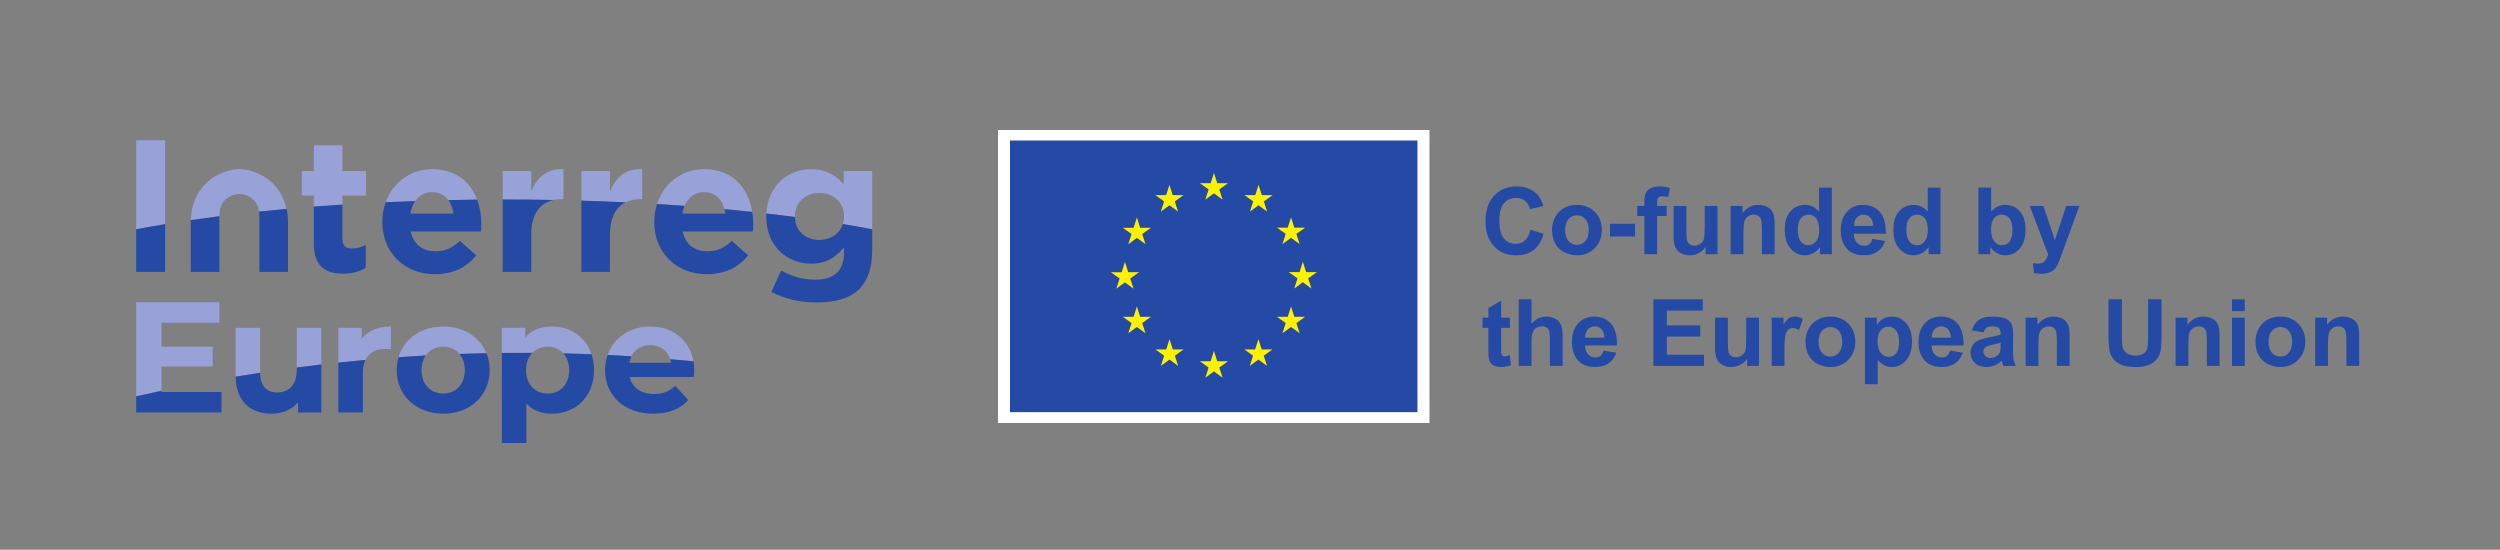 <?xml version="1.0" encoding="UTF-8" standalone="no"?>
<!-- Created with Inkscape (http://www.inkscape.org/) -->

<svg
   version="1.1"
   id="svg1"
   width="465.489"
   height="102.355"
   viewBox="0 0 465.489 102.355"
   sodipodi:docname="logo-interreg.svg"
   inkscape:version="1.3.2 (1:1.3.2+202311252150+091e20ef0f)"
   xmlns:inkscape="http://www.inkscape.org/namespaces/inkscape"
   xmlns:sodipodi="http://sodipodi.sourceforge.net/DTD/sodipodi-0.dtd"
   xmlns="http://www.w3.org/2000/svg"
   xmlns:svg="http://www.w3.org/2000/svg">
  <rect x="0" y="0" width="465.489" height="102.355" fill="#808080" stroke="none"/>
  <defs
     id="defs1">
    <clipPath
       clipPathUnits="userSpaceOnUse"
       id="clipPath2">
      <path
         d="M 0,76.766 H 349.117 V 0 H 0 Z"
         transform="translate(-98.33,-49.935)"
         id="path2" />
    </clipPath>
    <clipPath
       clipPathUnits="userSpaceOnUse"
       id="clipPath4">
      <path
         d="M 0,76.766 H 349.117 V 0 H 0 Z"
         transform="translate(-23.065,-57.192)"
         id="path4" />
    </clipPath>
    <clipPath
       clipPathUnits="userSpaceOnUse"
       id="clipPath6">
      <path
         d="M 0,76.766 H 349.117 V 0 H 0 Z"
         transform="translate(-47.817,-49.462)"
         id="path6" />
    </clipPath>
    <clipPath
       clipPathUnits="userSpaceOnUse"
       id="clipPath8">
      <path
         d="M 0,76.766 H 349.117 V 0 H 0 Z"
         transform="translate(-60.359,-49.935)"
         id="path8" />
    </clipPath>
    <clipPath
       clipPathUnits="userSpaceOnUse"
       id="clipPath10">
      <path
         d="M 0,76.766 H 349.117 V 0 H 0 Z"
         transform="translate(-77.322,-48.842)"
         id="path10" />
    </clipPath>
    <clipPath
       clipPathUnits="userSpaceOnUse"
       id="clipPath12">
      <path
         d="M 0,76.766 H 349.117 V 0 H 0 Z"
         transform="translate(-89.468,-48.963)"
         id="path12" />
    </clipPath>
    <clipPath
       clipPathUnits="userSpaceOnUse"
       id="clipPath14">
      <path
         d="M 0,76.766 H 349.117 V 0 H 0 Z"
         transform="translate(-111.005,-46.517)"
         id="path14" />
    </clipPath>
    <clipPath
       clipPathUnits="userSpaceOnUse"
       id="clipPath16">
      <path
         d="M 0,76.766 H 349.117 V 0 H 0 Z"
         transform="translate(-32.29,-49.434)"
         id="path16" />
    </clipPath>
    <clipPath
       clipPathUnits="userSpaceOnUse"
       id="clipPath18">
      <path
         d="M 0,76.766 H 349.117 V 0 H 0 Z"
         transform="translate(-91.362,-45.755)"
         id="path18" />
    </clipPath>
    <clipPath
       clipPathUnits="userSpaceOnUse"
       id="clipPath20">
      <path
         d="M 0,76.766 H 349.117 V 0 H 0 Z"
         transform="translate(-23.065,-38.787)"
         id="path20" />
    </clipPath>
    <clipPath
       clipPathUnits="userSpaceOnUse"
       id="clipPath22">
      <path
         d="M 0,76.766 H 349.117 V 0 H 0 Z"
         transform="translate(-47.922,-38.551)"
         id="path22" />
    </clipPath>
    <clipPath
       clipPathUnits="userSpaceOnUse"
       id="clipPath24">
      <path
         d="M 0,76.766 H 349.117 V 0 H 0 Z"
         transform="translate(-53.392,-45.755)"
         id="path24" />
    </clipPath>
    <clipPath
       clipPathUnits="userSpaceOnUse"
       id="clipPath26">
      <path
         d="M 0,76.766 H 349.117 V 0 H 0 Z"
         transform="translate(-74.191,-38.787)"
         id="path26" />
    </clipPath>
    <clipPath
       clipPathUnits="userSpaceOnUse"
       id="clipPath28">
      <path
         d="M 0,76.766 H 349.117 V 0 H 0 Z"
         transform="translate(-85.182,-38.787)"
         id="path28" />
    </clipPath>
    <clipPath
       clipPathUnits="userSpaceOnUse"
       id="clipPath30">
      <path
         d="M 0,76.766 H 349.117 V 0 H 0 Z"
         transform="translate(-107.008,-46.517)"
         id="path30" />
    </clipPath>
    <clipPath
       clipPathUnits="userSpaceOnUse"
       id="clipPath32">
      <path
         d="M 0,76.766 H 349.117 V 0 H 0 Z"
         transform="translate(-36.22,-46.54)"
         id="path32" />
    </clipPath>
    <clipPath
       clipPathUnits="userSpaceOnUse"
       id="clipPath34">
      <path
         d="M 0,76.766 H 349.117 V 0 H 0 Z"
         transform="translate(-26.638,-45.76)"
         id="path34" />
    </clipPath>
    <clipPath
       clipPathUnits="userSpaceOnUse"
       id="clipPath36">
      <path
         d="M 0,76.766 H 349.117 V 0 H 0 Z"
         transform="translate(-213.729,-44.687)"
         id="path36" />
    </clipPath>
    <clipPath
       clipPathUnits="userSpaceOnUse"
       id="clipPath38">
      <path
         d="M 0,76.766 H 349.117 V 0 H 0 Z"
         transform="translate(-218.565,-44.637)"
         id="path38" />
    </clipPath>
    <clipPath
       clipPathUnits="userSpaceOnUse"
       id="clipPath40">
      <path
         d="M 0,76.766 H 349.117 V 0 H 0 Z"
         id="path40" />
    </clipPath>
    <clipPath
       clipPathUnits="userSpaceOnUse"
       id="clipPath42">
      <path
         d="M 0,76.766 H 349.117 V 0 H 0 Z"
         transform="translate(-228.639,-48.007)"
         id="path42" />
    </clipPath>
    <clipPath
       clipPathUnits="userSpaceOnUse"
       id="clipPath44">
      <path
         d="M 0,76.766 H 349.117 V 0 H 0 Z"
         transform="translate(-238.186,-41.266)"
         id="path44" />
    </clipPath>
    <clipPath
       clipPathUnits="userSpaceOnUse"
       id="clipPath46">
      <path
         d="M 0,76.766 H 349.117 V 0 H 0 Z"
         transform="translate(-247.822,-41.266)"
         id="path46" />
    </clipPath>
    <clipPath
       clipPathUnits="userSpaceOnUse"
       id="clipPath48">
      <path
         d="M 0,76.766 H 349.117 V 0 H 0 Z"
         transform="translate(-251.053,-44.782)"
         id="path48" />
    </clipPath>
    <clipPath
       clipPathUnits="userSpaceOnUse"
       id="clipPath50">
      <path
         d="M 0,76.766 H 349.117 V 0 H 0 Z"
         transform="translate(-261.577,-45.214)"
         id="path50" />
    </clipPath>
    <clipPath
       clipPathUnits="userSpaceOnUse"
       id="clipPath52">
      <path
         d="M 0,76.766 H 349.117 V 0 H 0 Z"
         transform="translate(-266.224,-44.782)"
         id="path52" />
    </clipPath>
    <clipPath
       clipPathUnits="userSpaceOnUse"
       id="clipPath54">
      <path
         d="M 0,76.766 H 349.117 V 0 H 0 Z"
         transform="translate(-278.049,-44.782)"
         id="path54" />
    </clipPath>
    <clipPath
       clipPathUnits="userSpaceOnUse"
       id="clipPath56">
      <path
         d="M 0,76.766 H 349.117 V 0 H 0 Z"
         transform="translate(-283.452,-48.007)"
         id="path56" />
    </clipPath>
    <clipPath
       clipPathUnits="userSpaceOnUse"
       id="clipPath58">
      <path
         d="M 0,76.766 H 349.117 V 0 H 0 Z"
         transform="translate(-210.853,-32.406)"
         id="path58" />
    </clipPath>
    <clipPath
       clipPathUnits="userSpaceOnUse"
       id="clipPath60">
      <path
         d="M 0,76.766 H 349.117 V 0 H 0 Z"
         transform="translate(-213.869,-34.971)"
         id="path60" />
    </clipPath>
    <clipPath
       clipPathUnits="userSpaceOnUse"
       id="clipPath62">
      <path
         d="M 0,76.766 H 349.117 V 0 H 0 Z"
         transform="translate(-224.037,-29.613)"
         id="path62" />
    </clipPath>
    <clipPath
       clipPathUnits="userSpaceOnUse"
       id="clipPath64">
      <path
         d="M 0,76.766 H 349.117 V 0 H 0 Z"
         transform="translate(-230.886,-25.665)"
         id="path64" />
    </clipPath>
    <clipPath
       clipPathUnits="userSpaceOnUse"
       id="clipPath66">
      <path
         d="M 0,76.766 H 349.117 V 0 H 0 Z"
         transform="translate(-243.981,-25.665)"
         id="path66" />
    </clipPath>
    <clipPath
       clipPathUnits="userSpaceOnUse"
       id="clipPath68">
      <path
         d="M 0,76.766 H 349.117 V 0 H 0 Z"
         transform="translate(-249.193,-25.665)"
         id="path68" />
    </clipPath>
    <clipPath
       clipPathUnits="userSpaceOnUse"
       id="clipPath70">
      <path
         d="M 0,76.766 H 349.117 V 0 H 0 Z"
         transform="translate(-253.959,-29.036)"
         id="path70" />
    </clipPath>
    <clipPath
       clipPathUnits="userSpaceOnUse"
       id="clipPath72">
      <path
         d="M 0,76.766 H 349.117 V 0 H 0 Z"
         transform="translate(-262.199,-29.149)"
         id="path72" />
    </clipPath>
    <clipPath
       clipPathUnits="userSpaceOnUse"
       id="clipPath74">
      <path
         d="M 0,76.766 H 349.117 V 0 H 0 Z"
         transform="translate(-272.432,-29.613)"
         id="path74" />
    </clipPath>
    <clipPath
       clipPathUnits="userSpaceOnUse"
       id="clipPath76">
      <path
         d="M 0,76.766 H 349.117 V 0 H 0 Z"
         transform="translate(-279.375,-28.902)"
         id="path76" />
    </clipPath>
    <clipPath
       clipPathUnits="userSpaceOnUse"
       id="clipPath78">
      <path
         d="M 0,76.766 H 349.117 V 0 H 0 Z"
         transform="translate(-289.017,-25.665)"
         id="path78" />
    </clipPath>
    <clipPath
       clipPathUnits="userSpaceOnUse"
       id="clipPath80">
      <path
         d="M 0,76.766 H 349.117 V 0 H 0 Z"
         transform="translate(-294.439,-34.971)"
         id="path80" />
    </clipPath>
    <clipPath
       clipPathUnits="userSpaceOnUse"
       id="clipPath82">
      <path
         d="M 0,76.766 H 349.117 V 0 H 0 Z"
         transform="translate(-309.958,-25.665)"
         id="path82" />
    </clipPath>
    <clipPath
       clipPathUnits="userSpaceOnUse"
       id="clipPath84">
      <path
         d="M 0,76.766 H 349.117 V 0 H 0 Z"
         id="path84" />
    </clipPath>
    <clipPath
       clipPathUnits="userSpaceOnUse"
       id="clipPath86">
      <path
         d="M 0,76.766 H 349.117 V 0 H 0 Z"
         transform="translate(-316.795,-29.036)"
         id="path86" />
    </clipPath>
    <clipPath
       clipPathUnits="userSpaceOnUse"
       id="clipPath88">
      <path
         d="M 0,76.766 H 349.117 V 0 H 0 Z"
         transform="translate(-329.453,-25.665)"
         id="path88" />
    </clipPath>
    <clipPath
       clipPathUnits="userSpaceOnUse"
       id="clipPath90">
      <path
         d="M 0,76.766 H 349.117 V 0 H 0 Z"
         id="path90" />
    </clipPath>
    <clipPath
       clipPathUnits="userSpaceOnUse"
       id="clipPath92">
      <path
         d="M 0,76.766 H 349.117 V 0 H 0 Z"
         id="path92" />
    </clipPath>
    <clipPath
       clipPathUnits="userSpaceOnUse"
       id="clipPath94">
      <path
         d="M 0,76.766 H 349.117 V 0 H 0 Z"
         transform="translate(-168.323,-48.892)"
         id="path94" />
    </clipPath>
    <clipPath
       clipPathUnits="userSpaceOnUse"
       id="clipPath96">
      <path
         d="M 0,76.766 H 349.117 V 0 H 0 Z"
         transform="translate(-162.109,-47.222)"
         id="path96" />
    </clipPath>
    <clipPath
       clipPathUnits="userSpaceOnUse"
       id="clipPath98">
      <path
         d="M 0,76.766 H 349.117 V 0 H 0 Z"
         transform="translate(-158.762,-46.394)"
         id="path98" />
    </clipPath>
    <clipPath
       clipPathUnits="userSpaceOnUse"
       id="clipPath100">
      <path
         d="M 0,76.766 H 349.117 V 0 H 0 Z"
         transform="translate(-157.094,-37.334)"
         id="path100" />
    </clipPath>
    <clipPath
       clipPathUnits="userSpaceOnUse"
       id="clipPath102">
      <path
         d="M 0,76.766 H 349.117 V 0 H 0 Z"
         transform="translate(-159.222,-32.525)"
         id="path102" />
    </clipPath>
    <clipPath
       clipPathUnits="userSpaceOnUse"
       id="clipPath104">
      <path
         d="M 0,76.766 H 349.117 V 0 H 0 Z"
         transform="translate(-163.778,-27.969)"
         id="path104" />
    </clipPath>
    <clipPath
       clipPathUnits="userSpaceOnUse"
       id="clipPath106">
      <path
         d="M 0,76.766 H 349.117 V 0 H 0 Z"
         transform="translate(-169.985,-26.318)"
         id="path106" />
    </clipPath>
    <clipPath
       clipPathUnits="userSpaceOnUse"
       id="clipPath108">
      <path
         d="M 0,76.766 H 349.117 V 0 H 0 Z"
         transform="translate(-176.192,-27.969)"
         id="path108" />
    </clipPath>
    <clipPath
       clipPathUnits="userSpaceOnUse"
       id="clipPath110">
      <path
         d="M 0,76.766 H 349.117 V 0 H 0 Z"
         transform="translate(-180.75,-32.525)"
         id="path110" />
    </clipPath>
    <clipPath
       clipPathUnits="userSpaceOnUse"
       id="clipPath112">
      <path
         d="M 0,76.766 H 349.117 V 0 H 0 Z"
         transform="translate(-183.903,-38.768)"
         id="path112" />
    </clipPath>
    <clipPath
       clipPathUnits="userSpaceOnUse"
       id="clipPath114">
      <path
         d="M 0,76.766 H 349.117 V 0 H 0 Z"
         transform="translate(-179.088,-42.683)"
         id="path114" />
    </clipPath>
    <clipPath
       clipPathUnits="userSpaceOnUse"
       id="clipPath116">
      <path
         d="M 0,76.766 H 349.117 V 0 H 0 Z"
         transform="translate(-175.75,-50.95)"
         id="path116" />
    </clipPath>
    <clipPath
       clipPathUnits="userSpaceOnUse"
       id="clipPath118">
      <path
         d="M 0,76.766 H 349.117 V 0 H 0 Z"
         transform="translate(-53.815,-28.05)"
         id="path118" />
    </clipPath>
    <clipPath
       clipPathUnits="userSpaceOnUse"
       id="clipPath120">
      <path
         d="M 0,76.766 H 349.117 V 0 H 0 Z"
         transform="translate(-61.9,-28.358)"
         id="path120" />
    </clipPath>
    <clipPath
       clipPathUnits="userSpaceOnUse"
       id="clipPath122">
      <path
         d="M 0,76.766 H 349.117 V 0 H 0 Z"
         transform="translate(-22.554,-25.589)"
         id="path122" />
    </clipPath>
    <clipPath
       clipPathUnits="userSpaceOnUse"
       id="clipPath124">
      <path
         d="M 0,76.766 H 349.117 V 0 H 0 Z"
         transform="translate(-36.325,-24.82)"
         id="path124" />
    </clipPath>
    <clipPath
       clipPathUnits="userSpaceOnUse"
       id="clipPath126">
      <path
         d="M 0,76.766 H 349.117 V 0 H 0 Z"
         transform="translate(-44.874,-30.995)"
         id="path126" />
    </clipPath>
    <clipPath
       clipPathUnits="userSpaceOnUse"
       id="clipPath128">
      <path
         d="M 0,76.766 H 349.117 V 0 H 0 Z"
         transform="translate(-74.329,-27.491)"
         id="path128" />
    </clipPath>
    <clipPath
       clipPathUnits="userSpaceOnUse"
       id="clipPath130">
      <path
         d="M 0,76.766 H 349.117 V 0 H 0 Z"
         transform="translate(-90.819,-28.577)"
         id="path130" />
    </clipPath>
    <clipPath
       clipPathUnits="userSpaceOnUse"
       id="clipPath132">
      <path
         d="M 0,76.766 H 349.117 V 0 H 0 Z"
         transform="translate(-30.927,-19.171)"
         id="path132" />
    </clipPath>
    <clipPath
       clipPathUnits="userSpaceOnUse"
       id="clipPath134">
      <path
         d="M 0,76.766 H 349.117 V 0 H 0 Z"
         transform="translate(-50.673,-19.171)"
         id="path134" />
    </clipPath>
    <clipPath
       clipPathUnits="userSpaceOnUse"
       id="clipPath136">
      <path
         d="M 0,76.766 H 349.117 V 0 H 0 Z"
         transform="translate(-61.9,-18.996)"
         id="path136" />
    </clipPath>
    <clipPath
       clipPathUnits="userSpaceOnUse"
       id="clipPath138">
      <path
         d="M 0,76.766 H 349.117 V 0 H 0 Z"
         transform="translate(-37.952,-18.996)"
         id="path138" />
    </clipPath>
    <clipPath
       clipPathUnits="userSpaceOnUse"
       id="clipPath140">
      <path
         d="M 0,76.766 H 349.117 V 0 H 0 Z"
         transform="translate(-73.506,-14.908)"
         id="path140" />
    </clipPath>
    <clipPath
       clipPathUnits="userSpaceOnUse"
       id="clipPath142">
      <path
         d="M 0,76.766 H 349.117 V 0 H 0 Z"
         transform="translate(-91.237,-18.996)"
         id="path142" />
    </clipPath>
  </defs>
  <sodipodi:namedview
     id="namedview1"
     pagecolor="#505050"
     bordercolor="#eeeeee"
     borderopacity="1"
     inkscape:showpageshadow="0"
     inkscape:pageopacity="0"
     inkscape:pagecheckerboard="0"
     inkscape:deskcolor="#d1d1d1"
     inkscape:zoom="2.2728771"
     inkscape:cx="232.74466"
     inkscape:cy="51.036636"
     inkscape:window-width="1920"
     inkscape:window-height="1052"
     inkscape:window-x="1024"
     inkscape:window-y="840"
     inkscape:window-maximized="1"
     inkscape:current-layer="layer-MC0">
    <inkscape:page
       x="0"
       y="0"
       inkscape:label="1"
       id="page1"
       width="465.489"
       height="102.355"
       margin="0.289 0 0.087 0.274"
       bleed="0" />
  </sodipodi:namedview>
  <g
     id="layer-MC0"
     inkscape:groupmode="layer"
     inkscape:label="Layer 1">
    <path
       id="path1"
       d="m 0,0 c 1.479,0 2.469,-0.934 2.849,-2.375 1.308,-0.12 2.6,-0.248 3.874,-0.384 C 6.187,0.523 4.032,3.208 0,3.208 c -3.218,0 -5.669,-2.044 -6.579,-4.867 1.293,-0.078 2.573,-0.163 3.842,-0.256 C -2.238,-0.728 -1.297,0 0,0"
       style="fill:#99a1d9;fill-opacity:1;fill-rule:nonzero;stroke:none"
       transform="matrix(1.333,0,0,-1.333,131.106,35.775)"
       clip-path="url(#clipPath2)" />
    <path
       id="path3"
       d="m 0,0 h -4.049 v -12.442 c 1.315,0.25 2.667,0.489 4.049,0.718 z"
       style="fill:#99a1d9;fill-opacity:1;fill-rule:nonzero;stroke:none"
       transform="matrix(1.333,0,0,-1.333,30.753,26.099)"
       clip-path="url(#clipPath4)" />
    <path
       id="path5"
       d="M 0,0 H 3.313 V 3.418 H 0 V 7.02 H -3.997 V 3.418 H -5.679 V 0 h 1.682 v -1.548 c 1.319,0.102 2.651,0.197 3.997,0.285 z"
       style="fill:#99a1d9;fill-opacity:1;fill-rule:nonzero;stroke:none"
       transform="matrix(1.333,0,0,-1.333,63.755,36.406)"
       clip-path="url(#clipPath6)" />
    <path
       id="path7"
       d="m 0,0 c 0.981,0 1.746,-0.413 2.262,-1.111 1.329,0.029 2.666,0.05 4.009,0.064 C 5.344,1.407 3.303,3.208 0,3.208 c -3.121,0 -5.523,-1.921 -6.494,-4.611 1.363,0.063 2.737,0.117 4.121,0.164 C -1.835,-0.457 -1.029,0 0,0"
       style="fill:#99a1d9;fill-opacity:1;fill-rule:nonzero;stroke:none"
       transform="matrix(1.333,0,0,-1.333,80.479,35.775)"
       clip-path="url(#clipPath8)" />
    <path
       id="path9"
       d="M 0,0 C 0.36,0.078 0.743,0.121 1.154,0.121 H 1.365 V 4.302 C -1.001,4.407 -2.317,3.145 -3.132,1.199 v 2.84 H -7.128 V 0.065 c 0.073,0 0.146,0.001 0.219,0.001 C -4.589,0.066 -2.284,0.043 0,0"
       style="fill:#99a1d9;fill-opacity:1;fill-rule:nonzero;stroke:none"
       transform="matrix(1.333,0,0,-1.333,103.096,37.233)"
       clip-path="url(#clipPath10)" />
    <path
       id="path11"
       d="M 0,0 H 0.21 V 4.18 C -2.156,4.285 -3.471,3.024 -4.286,1.078 v 2.839 h -3.996 v -4.131 c 2.077,-0.06 4.137,-0.139 6.17,-0.234 C -1.513,-0.15 -0.805,0 0,0"
       style="fill:#99a1d9;fill-opacity:1;fill-rule:nonzero;stroke:none"
       transform="matrix(1.333,0,0,-1.333,119.291,37.072)"
       clip-path="url(#clipPath12)" />
    <path
       id="path13"
       d="m 0,0 v 0.053 c 0,1.919 1.472,3.26 3.418,3.26 1.946,0 3.444,-1.341 3.444,-3.26 V 0 c 0,-0.37 -0.056,-0.717 -0.161,-1.039 1.402,-0.232 2.772,-0.474 4.105,-0.728 v 8.13 H 6.81 V 4.522 C 5.732,5.706 4.444,6.626 2.261,6.626 -0.871,6.626 -3.797,4.401 -3.979,0.441 -2.63,0.286 -1.303,0.123 0.002,-0.049 0.002,-0.032 0,-0.017 0,0"
       style="fill:#99a1d9;fill-opacity:1;fill-rule:nonzero;stroke:none"
       transform="matrix(1.333,0,0,-1.333,148.006,40.333)"
       clip-path="url(#clipPath14)" />
    <path
       id="path15"
       d="M 0,0 C 0.264,0.125 0.849,0.249 1.137,0.249 1.425,0.249 2.011,0.125 2.275,0 3.293,-0.484 3.752,-1.207 3.884,-2.215 5.151,-2.082 6.435,-1.957 7.734,-1.839 7.286,0.211 6.058,1.94 4.162,2.905 3.29,3.347 2.28,3.71 1.137,3.71 -0.005,3.71 -1.015,3.347 -1.886,2.905 -4.25,1.703 -5.579,-0.688 -5.645,-3.407 -4.34,-3.216 -3.008,-3.033 -1.654,-2.86 -1.647,-1.496 -1.223,-0.582 0,0"
       style="fill:#99a1d9;fill-opacity:1;fill-rule:nonzero;stroke:none"
       transform="matrix(1.333,0,0,-1.333,43.053,36.443)"
       clip-path="url(#clipPath16)" />
    <path
       id="path17"
       d="m 0,0 c 0,-4.312 3.129,-7.283 7.362,-7.283 2.551,0 4.443,0.999 5.758,2.63 l -2.288,2.024 C 9.728,-3.655 8.755,-4.076 7.415,-4.076 c -1.789,0 -3.05,0.947 -3.445,2.762 h 9.807 c 0.026,0.368 0.053,0.736 0.053,1.051 0,0.573 -0.049,1.136 -0.139,1.684 C 12.416,1.558 11.124,1.686 9.816,1.806 9.869,1.607 9.91,1.399 9.938,1.183 H 3.917 C 3.986,1.576 4.092,1.938 4.23,2.266 2.962,2.359 1.682,2.444 0.389,2.522 0.14,1.748 0,0.918 0,0.053 Z"
       style="fill:#254aa5;fill-opacity:1;fill-rule:nonzero;stroke:none"
       transform="matrix(1.333,0,0,-1.333,121.817,41.349)"
       clip-path="url(#clipPath18)" />
    <path
       id="path19"
       d="M 0,0 V 6.681 C -1.382,6.452 -2.734,6.214 -4.049,5.963 V 0 Z"
       style="fill:#254aa5;fill-opacity:1;fill-rule:nonzero;stroke:none"
       transform="matrix(1.333,0,0,-1.333,30.753,50.639)"
       clip-path="url(#clipPath20)" />
    <path
       id="path21"
       d="M 0,0 C 1.341,0 2.313,0.315 3.155,0.815 V 4.022 C 2.576,3.707 1.919,3.523 1.183,3.523 0.289,3.523 -0.105,3.971 -0.105,4.89 V 9.648 C -1.451,9.561 -2.783,9.466 -4.102,9.363 V 4.233 C -4.102,0.973 -2.445,0 0,0"
       style="fill:#254aa5;fill-opacity:1;fill-rule:nonzero;stroke:none"
       transform="matrix(1.333,0,0,-1.333,63.896,50.955)"
       clip-path="url(#clipPath22)" />
    <path
       id="path23"
       d="m 0,0 c 0,-4.312 3.129,-7.283 7.362,-7.283 2.551,0 4.443,0.999 5.758,2.63 l -2.288,2.024 C 9.728,-3.655 8.756,-4.076 7.415,-4.076 c -1.789,0 -3.05,0.947 -3.445,2.762 h 9.807 c 0.026,0.368 0.053,0.736 0.053,1.051 0,1.192 -0.197,2.352 -0.591,3.397 C 11.896,3.119 10.559,3.099 9.229,3.07 9.598,2.571 9.84,1.929 9.938,1.183 H 3.917 C 4.037,1.87 4.266,2.465 4.594,2.942 3.21,2.895 1.836,2.84 0.472,2.778 0.168,1.932 0,1.014 0,0.053 Z"
       style="fill:#254aa5;fill-opacity:1;fill-rule:nonzero;stroke:none"
       transform="matrix(1.333,0,0,-1.333,71.189,41.349)"
       clip-path="url(#clipPath24)" />
    <path
       id="path25"
       d="m 0,0 v 5.206 c 0,2.845 1.168,4.426 3.132,4.849 -2.285,0.042 -4.589,0.065 -6.909,0.065 -0.074,0 -0.146,0 -0.219,0 l 0,-10.12 z"
       style="fill:#254aa5;fill-opacity:1;fill-rule:nonzero;stroke:none"
       transform="matrix(1.333,0,0,-1.333,98.921,50.639)"
       clip-path="url(#clipPath26)" />
    <path
       id="path27"
       d="M 0,0 V 5.206 C 0,7.552 0.794,9.04 2.174,9.727 0.14,9.824 -1.919,9.901 -3.996,9.962 V 0 Z"
       style="fill:#254aa5;fill-opacity:1;fill-rule:nonzero;stroke:none"
       transform="matrix(1.333,0,0,-1.333,113.576,50.639)"
       clip-path="url(#clipPath28)" />
    <path
       id="path29"
       d="m 0,0 c 0,-4.18 2.971,-6.573 6.257,-6.573 2.13,0 3.419,0.868 4.602,2.288 V -4.97 c 0,-2.523 -1.289,-3.838 -4.023,-3.838 -1.866,0 -3.313,0.473 -4.759,1.289 l -1.368,-2.998 c 1.789,-0.946 3.944,-1.473 6.233,-1.473 2.734,0 4.758,0.579 6.073,1.894 1.183,1.182 1.788,3.023 1.788,5.548 v 2.781 C 13.47,-1.513 12.1,-1.271 10.698,-1.039 10.263,-2.385 8.985,-3.26 7.415,-3.26 5.486,-3.26 4.023,-1.967 3.999,-0.049 2.694,0.123 1.365,0.286 0.017,0.441 0.011,0.311 0,0.185 0,0.053 Z"
       style="fill:#254aa5;fill-opacity:1;fill-rule:nonzero;stroke:none"
       transform="matrix(1.333,0,0,-1.333,142.677,40.333)"
       clip-path="url(#clipPath30)" />
    <path
       id="path31"
       d="m 0,0 v -1.372 -5.861 -0.515 h 3.997 v 6.967 0.053 c 0,0.613 -0.068,1.21 -0.194,1.783 C 2.505,0.937 1.22,0.812 -0.047,0.679 -0.019,0.464 0,0.241 0,0"
       style="fill:#254aa5;fill-opacity:1;fill-rule:nonzero;stroke:none"
       transform="matrix(1.333,0,0,-1.333,48.294,40.302)"
       clip-path="url(#clipPath32)" />
    <path
       id="path33"
       d="m 0,0 v -6.968 h 3.996 v 0.515 5.862 1.372 c 0,0.011 10e-4,0.022 10e-4,0.034 C 2.643,0.641 1.312,0.459 0.006,0.268 0.005,0.196 0,0.125 0,0.053 Z"
       style="fill:#254aa5;fill-opacity:1;fill-rule:nonzero;stroke:none"
       transform="matrix(1.333,0,0,-1.333,35.517,41.343)"
       clip-path="url(#clipPath34)" />
    <path
       id="path35"
       d="M 0,0 1.821,-0.578 C 1.542,-1.594 1.077,-2.348 0.428,-2.841 -0.222,-3.334 -1.046,-3.58 -2.045,-3.58 c -1.235,0 -2.251,0.422 -3.046,1.266 -0.796,0.844 -1.194,1.999 -1.194,3.462 0,1.549 0.4,2.752 1.2,3.609 0.8,0.857 1.852,1.286 3.155,1.286 1.138,0 2.063,-0.337 2.774,-1.01 0.423,-0.397 0.74,-0.969 0.952,-1.714 l -1.86,-0.444 c -0.11,0.482 -0.339,0.863 -0.689,1.143 -0.349,0.279 -0.773,0.419 -1.272,0.419 -0.69,0 -1.249,-0.248 -1.679,-0.744 -0.43,-0.494 -0.645,-1.297 -0.645,-2.405 0,-1.177 0.211,-2.015 0.635,-2.514 0.423,-0.499 0.974,-0.749 1.651,-0.749 0.499,0 0.928,0.159 1.288,0.477 C -0.415,-1.182 -0.157,-0.682 0,0"
       style="fill:#254aa5;fill-opacity:1;fill-rule:nonzero;stroke:none"
       transform="matrix(1.333,0,0,-1.333,284.972,42.772)"
       clip-path="url(#clipPath36)" />
    <path
       id="path37"
       d="M 0,0 C 0,-0.669 0.159,-1.182 0.476,-1.537 0.794,-1.893 1.185,-2.07 1.65,-2.07 c 0.466,0 0.856,0.177 1.171,0.533 0.316,0.355 0.473,0.872 0.473,1.549 0,0.66 -0.157,1.168 -0.473,1.523 C 2.506,1.891 2.116,2.068 1.65,2.068 1.185,2.068 0.794,1.891 0.476,1.535 0.159,1.18 0,0.668 0,0 m -1.828,0.095 c 0,0.592 0.145,1.166 0.438,1.719 0.291,0.555 0.705,0.979 1.241,1.27 0.535,0.293 1.132,0.438 1.793,0.438 1.02,0 1.856,-0.331 2.507,-0.993 0.652,-0.662 0.978,-1.499 0.978,-2.51 0,-1.02 -0.329,-1.866 -0.987,-2.537 -0.659,-0.67 -1.487,-1.005 -2.485,-1.005 -0.618,0 -1.208,0.139 -1.768,0.419 -0.561,0.279 -0.988,0.688 -1.279,1.228 -0.293,0.539 -0.438,1.196 -0.438,1.971"
       style="fill:#254aa5;fill-opacity:1;fill-rule:nonzero;stroke:none"
       transform="matrix(1.333,0,0,-1.333,291.42,42.84)"
       clip-path="url(#clipPath38)" />
    <path
       id="path39"
       d="m 224.888,45.531 h 3.504 v -1.783 h -3.504 z"
       style="fill:#254aa5;fill-opacity:1;fill-rule:nonzero;stroke:none"
       transform="matrix(1.333,0,0,-1.333,0,102.355)"
       clip-path="url(#clipPath40)" />
    <path
       id="path41"
       d="m 0,0 h 0.99 v 0.508 c 0,0.567 0.061,0.99 0.181,1.269 0.121,0.28 0.343,0.507 0.667,0.683 0.323,0.176 0.732,0.264 1.228,0.264 0.508,0 1.005,-0.077 1.492,-0.229 L 4.316,1.251 C 4.033,1.318 3.76,1.353 3.498,1.353 3.239,1.353 3.055,1.292 2.942,1.171 2.83,1.051 2.773,0.819 2.773,0.476 V 0 H 4.107 V -1.403 H 2.773 V -6.741 H 0.99 v 5.338 H 0 Z"
       style="fill:#254aa5;fill-opacity:1;fill-rule:nonzero;stroke:none"
       transform="matrix(1.333,0,0,-1.333,304.852,38.346)"
       clip-path="url(#clipPath42)" />
    <path
       id="path43"
       d="M 0,0 V 1.01 C -0.245,0.649 -0.568,0.366 -0.968,0.158 c -0.4,-0.207 -0.822,-0.31 -1.266,-0.31 -0.454,0 -0.86,0.099 -1.219,0.298 -0.36,0.199 -0.62,0.478 -0.78,0.838 -0.162,0.36 -0.243,0.857 -0.243,1.492 v 4.265 h 1.785 V 3.644 c 0,-0.949 0.033,-1.529 0.098,-1.743 0.066,-0.214 0.185,-0.382 0.359,-0.507 0.173,-0.125 0.393,-0.188 0.66,-0.188 0.304,0 0.577,0.084 0.819,0.251 0.24,0.167 0.406,0.374 0.494,0.622 0.09,0.247 0.134,0.854 0.134,1.818 V 6.741 H 1.657 L 1.657,0 Z"
       style="fill:#254aa5;fill-opacity:1;fill-rule:nonzero;stroke:none"
       transform="matrix(1.333,0,0,-1.333,317.581,47.335)"
       clip-path="url(#clipPath44)" />
    <path
       id="path45"
       d="m 0,0 h -1.783 v 3.44 c 0,0.728 -0.038,1.199 -0.114,1.413 C -1.974,5.066 -2.098,5.232 -2.269,5.352 -2.44,5.47 -2.646,5.529 -2.888,5.529 -3.196,5.529 -3.474,5.444 -3.719,5.275 -3.965,5.105 -4.133,4.881 -4.224,4.602 -4.314,4.322 -4.36,3.807 -4.36,3.053 V 0 h -1.785 v 6.741 h 1.658 v -0.99 c 0.588,0.762 1.329,1.143 2.221,1.143 0.394,0 0.753,-0.072 1.079,-0.213 C -0.86,6.539 -0.614,6.358 -0.447,6.139 -0.28,5.918 -0.163,5.668 -0.098,5.389 -0.032,5.109 0,4.71 0,4.189 Z"
       style="fill:#254aa5;fill-opacity:1;fill-rule:nonzero;stroke:none"
       transform="matrix(1.333,0,0,-1.333,330.429,47.335)"
       clip-path="url(#clipPath46)" />
    <path
       id="path47"
       d="m 0,0 c 0,-0.72 0.099,-1.24 0.298,-1.562 0.288,-0.465 0.689,-0.698 1.206,-0.698 0.41,0 0.76,0.175 1.047,0.524 0.288,0.349 0.431,0.871 0.431,1.565 0,0.774 -0.138,1.331 -0.418,1.672 C 2.285,1.842 1.927,2.013 1.491,2.013 1.068,2.013 0.714,1.844 0.428,1.508 0.143,1.171 0,0.669 0,0 M 4.76,-3.517 H 3.104 v 0.991 C 2.828,-2.911 2.504,-3.198 2.129,-3.387 1.755,-3.575 1.377,-3.669 0.996,-3.669 c -0.774,0 -1.437,0.313 -1.99,0.937 -0.552,0.624 -0.828,1.495 -0.828,2.612 0,1.142 0.268,2.011 0.806,2.605 0.537,0.595 1.216,0.892 2.037,0.892 0.753,0 1.406,-0.314 1.956,-0.939 V 5.789 H 4.76 Z"
       style="fill:#254aa5;fill-opacity:1;fill-rule:nonzero;stroke:none"
       transform="matrix(1.333,0,0,-1.333,334.737,42.646)"
       clip-path="url(#clipPath48)" />
    <path
       id="path49"
       d="M 0,0 C -0.013,0.517 -0.146,0.909 -0.399,1.178 -0.653,1.446 -0.963,1.581 -1.327,1.581 -1.716,1.581 -2.038,1.438 -2.292,1.155 -2.546,0.872 -2.67,0.486 -2.666,0 Z M -0.102,-1.803 1.676,-2.101 C 1.447,-2.753 1.087,-3.249 0.594,-3.59 0.101,-3.931 -0.517,-4.101 -1.257,-4.101 c -1.172,0 -2.04,0.383 -2.602,1.149 -0.445,0.614 -0.667,1.389 -0.667,2.324 0,1.117 0.293,1.991 0.877,2.624 0.584,0.633 1.322,0.949 2.214,0.949 1.003,0 1.794,-0.331 2.374,-0.993 C 1.52,1.29 1.796,0.275 1.771,-1.092 h -4.469 c 0.013,-0.529 0.157,-0.94 0.431,-1.234 0.276,-0.294 0.619,-0.442 1.03,-0.442 0.279,0 0.513,0.077 0.704,0.229 0.19,0.152 0.334,0.397 0.431,0.736"
       style="fill:#254aa5;fill-opacity:1;fill-rule:nonzero;stroke:none"
       transform="matrix(1.333,0,0,-1.333,348.769,42.07)"
       clip-path="url(#clipPath50)" />
    <path
       id="path51"
       d="m 0,0 c 0,-0.72 0.099,-1.24 0.298,-1.562 0.288,-0.465 0.689,-0.698 1.206,-0.698 0.41,0 0.76,0.175 1.047,0.524 0.288,0.349 0.431,0.871 0.431,1.565 0,0.774 -0.138,1.331 -0.418,1.672 C 2.285,1.842 1.927,2.013 1.491,2.013 1.068,2.013 0.714,1.844 0.428,1.508 0.143,1.171 0,0.669 0,0 M 4.76,-3.517 H 3.104 v 0.991 C 2.828,-2.911 2.504,-3.198 2.129,-3.387 1.755,-3.575 1.377,-3.669 0.996,-3.669 c -0.774,0 -1.437,0.313 -1.99,0.937 -0.552,0.624 -0.828,1.495 -0.828,2.612 0,1.142 0.268,2.011 0.806,2.605 0.537,0.595 1.216,0.892 2.037,0.892 0.753,0 1.406,-0.314 1.956,-0.939 V 5.789 H 4.76 Z"
       style="fill:#254aa5;fill-opacity:1;fill-rule:nonzero;stroke:none"
       transform="matrix(1.333,0,0,-1.333,354.965,42.646)"
       clip-path="url(#clipPath52)" />
    <path
       id="path53"
       d="m 0,0 c 0,-0.698 0.11,-1.215 0.33,-1.549 0.309,-0.473 0.72,-0.711 1.232,-0.711 0.393,0 0.728,0.168 1.005,0.505 0.278,0.336 0.416,0.866 0.416,1.59 0,0.77 -0.139,1.325 -0.419,1.666 C 2.285,1.842 1.928,2.013 1.491,2.013 1.064,2.013 0.709,1.846 0.425,1.514 0.142,1.182 0,0.677 0,0 M -1.771,-3.517 V 5.789 H 0.013 V 2.438 c 0.549,0.625 1.202,0.939 1.955,0.939 0.821,0 1.5,-0.297 2.037,-0.892 0.538,-0.594 0.807,-1.448 0.807,-2.561 0,-1.152 -0.275,-2.038 -0.823,-2.659 -0.548,-0.623 -1.213,-0.934 -1.996,-0.934 -0.385,0 -0.764,0.097 -1.139,0.289 -0.375,0.192 -0.698,0.477 -0.968,0.854 v -0.991 z"
       style="fill:#254aa5;fill-opacity:1;fill-rule:nonzero;stroke:none"
       transform="matrix(1.333,0,0,-1.333,370.732,42.646)"
       clip-path="url(#clipPath54)" />
    <path
       id="path55"
       d="M 0,0 H 1.897 L 3.511,-4.786 5.085,0 H 6.932 L 4.552,-6.487 4.126,-7.661 C 3.97,-8.056 3.82,-8.355 3.679,-8.563 3.537,-8.771 3.374,-8.938 3.189,-9.067 3.006,-9.196 2.779,-9.297 2.511,-9.369 2.242,-9.441 1.938,-9.478 1.6,-9.478 c -0.343,0 -0.679,0.037 -1.009,0.109 l -0.159,1.396 c 0.279,-0.054 0.531,-0.083 0.755,-0.083 0.415,0 0.721,0.122 0.92,0.366 0.2,0.243 0.352,0.553 0.457,0.929 z"
       style="fill:#254aa5;fill-opacity:1;fill-rule:nonzero;stroke:none"
       transform="matrix(1.333,0,0,-1.333,377.935,38.346)"
       clip-path="url(#clipPath56)" />
    <path
       id="path57"
       d="m 0,0 v -1.422 h -1.219 v -2.717 c 0,-0.549 0.012,-0.871 0.035,-0.962 0.024,-0.09 0.077,-0.166 0.159,-0.224 0.083,-0.06 0.183,-0.09 0.301,-0.09 0.165,0 0.405,0.058 0.717,0.172 l 0.153,-1.384 c -0.415,-0.178 -0.884,-0.267 -1.41,-0.267 -0.321,0 -0.611,0.054 -0.869,0.163 -0.258,0.107 -0.447,0.247 -0.568,0.419 -0.12,0.17 -0.204,0.403 -0.251,0.694 -0.038,0.208 -0.057,0.627 -0.057,1.258 v 2.938 H -3.828 V 0 h 0.819 v 1.339 l 1.79,1.041 V 0 Z"
       style="fill:#254aa5;fill-opacity:1;fill-rule:nonzero;stroke:none"
       transform="matrix(1.333,0,0,-1.333,281.137,59.147)"
       clip-path="url(#clipPath58)" />
    <path
       id="path59"
       d="m 0,0 v -3.421 c 0.575,0.672 1.263,1.009 2.063,1.009 0.41,0 0.781,-0.076 1.111,-0.229 0.33,-0.152 0.578,-0.346 0.745,-0.584 C 4.086,-3.462 4.2,-3.724 4.262,-4.012 4.323,-4.3 4.354,-4.746 4.354,-5.351 V -9.306 H 2.57 v 3.561 c 0,0.707 -0.034,1.156 -0.101,1.346 C 2.401,-4.208 2.281,-4.058 2.11,-3.945 1.938,-3.833 1.724,-3.776 1.466,-3.776 1.17,-3.776 0.905,-3.849 0.672,-3.993 0.439,-4.137 0.27,-4.354 0.161,-4.644 0.054,-4.934 0,-5.361 0,-5.929 V -9.306 H -1.784 V 0 Z"
       style="fill:#254aa5;fill-opacity:1;fill-rule:nonzero;stroke:none"
       transform="matrix(1.333,0,0,-1.333,285.158,55.728)"
       clip-path="url(#clipPath60)" />
    <path
       id="path61"
       d="M 0,0 C -0.013,0.517 -0.146,0.909 -0.399,1.178 -0.653,1.446 -0.963,1.581 -1.327,1.581 -1.716,1.581 -2.038,1.438 -2.292,1.155 -2.546,0.872 -2.67,0.486 -2.666,0 Z M -0.102,-1.803 1.676,-2.101 C 1.447,-2.753 1.087,-3.249 0.594,-3.59 0.101,-3.931 -0.517,-4.101 -1.257,-4.101 c -1.172,0 -2.04,0.383 -2.602,1.149 -0.445,0.614 -0.667,1.389 -0.667,2.324 0,1.117 0.293,1.991 0.877,2.624 0.584,0.633 1.322,0.949 2.214,0.949 1.003,0 1.794,-0.331 2.374,-0.993 C 1.52,1.29 1.796,0.275 1.771,-1.092 h -4.469 c 0.013,-0.529 0.157,-0.94 0.431,-1.234 0.276,-0.294 0.619,-0.442 1.03,-0.442 0.279,0 0.513,0.077 0.704,0.229 0.19,0.152 0.334,0.397 0.431,0.736"
       style="fill:#254aa5;fill-opacity:1;fill-rule:nonzero;stroke:none"
       transform="matrix(1.333,0,0,-1.333,298.717,62.871)"
       clip-path="url(#clipPath62)" />
    <path
       id="path63"
       d="M 0,0 V 9.306 H 6.9 V 7.731 H 1.879 V 5.668 H 6.551 V 4.101 H 1.879 V 1.568 H 7.078 V 0 Z"
       style="fill:#254aa5;fill-opacity:1;fill-rule:nonzero;stroke:none"
       transform="matrix(1.333,0,0,-1.333,307.848,68.135)"
       clip-path="url(#clipPath64)" />
    <path
       id="path65"
       d="M 0,0 V 1.01 C -0.245,0.649 -0.568,0.366 -0.968,0.158 c -0.4,-0.207 -0.822,-0.31 -1.266,-0.31 -0.454,0 -0.86,0.099 -1.219,0.298 -0.36,0.199 -0.62,0.478 -0.78,0.838 -0.162,0.36 -0.243,0.857 -0.243,1.492 v 4.265 h 1.785 V 3.644 c 0,-0.949 0.033,-1.529 0.098,-1.743 0.066,-0.214 0.185,-0.382 0.359,-0.507 0.173,-0.125 0.393,-0.188 0.66,-0.188 0.304,0 0.577,0.084 0.819,0.251 0.24,0.167 0.406,0.374 0.494,0.622 0.09,0.247 0.134,0.854 0.134,1.818 V 6.741 H 1.657 L 1.657,0 Z"
       style="fill:#254aa5;fill-opacity:1;fill-rule:nonzero;stroke:none"
       transform="matrix(1.333,0,0,-1.333,325.308,68.135)"
       clip-path="url(#clipPath66)" />
    <path
       id="path67"
       d="m 0,0 h -1.783 v 6.741 h 1.656 V 5.783 c 0.283,0.452 0.538,0.751 0.765,0.895 0.226,0.143 0.483,0.216 0.771,0.216 0.406,0 0.798,-0.113 1.175,-0.337 L 2.031,5.002 C 1.73,5.196 1.451,5.294 1.193,5.294 0.943,5.294 0.732,5.226 0.559,5.088 0.385,4.95 0.249,4.701 0.149,4.342 0.05,3.982 0,3.229 0,2.082 Z"
       style="fill:#254aa5;fill-opacity:1;fill-rule:nonzero;stroke:none"
       transform="matrix(1.333,0,0,-1.333,332.257,68.135)"
       clip-path="url(#clipPath68)" />
    <path
       id="path69"
       d="M 0,0 C 0,-0.669 0.159,-1.182 0.476,-1.537 0.794,-1.893 1.185,-2.07 1.65,-2.07 c 0.466,0 0.856,0.177 1.171,0.533 0.316,0.355 0.473,0.872 0.473,1.549 0,0.66 -0.157,1.168 -0.473,1.523 C 2.506,1.891 2.116,2.068 1.65,2.068 1.185,2.068 0.794,1.891 0.476,1.535 0.159,1.18 0,0.668 0,0 m -1.828,0.095 c 0,0.592 0.145,1.166 0.438,1.719 0.291,0.555 0.705,0.979 1.241,1.27 0.535,0.293 1.132,0.438 1.793,0.438 1.02,0 1.856,-0.331 2.507,-0.993 0.652,-0.662 0.978,-1.499 0.978,-2.51 0,-1.02 -0.329,-1.866 -0.987,-2.537 -0.659,-0.67 -1.487,-1.005 -2.485,-1.005 -0.618,0 -1.208,0.139 -1.768,0.419 -0.561,0.279 -0.988,0.688 -1.279,1.228 -0.293,0.539 -0.438,1.196 -0.438,1.971"
       style="fill:#254aa5;fill-opacity:1;fill-rule:nonzero;stroke:none"
       transform="matrix(1.333,0,0,-1.333,338.612,63.641)"
       clip-path="url(#clipPath70)" />
    <path
       id="path71"
       d="m 0,0 c 0,-0.757 0.15,-1.316 0.451,-1.679 0.301,-0.361 0.666,-0.542 1.098,-0.542 0.415,0 0.76,0.166 1.035,0.498 0.275,0.332 0.412,0.877 0.412,1.635 0,0.706 -0.142,1.231 -0.425,1.574 C 2.288,1.828 1.937,2 1.518,2 1.082,2 0.72,1.832 0.432,1.495 0.145,1.159 0,0.66 0,0 m -1.764,3.257 h 1.662 V 2.267 C 0.115,2.605 0.406,2.88 0.775,3.092 1.143,3.304 1.552,3.409 2,3.409 c 0.783,0 1.447,-0.306 1.993,-0.921 0.546,-0.613 0.819,-1.467 0.819,-2.564 0,-1.125 -0.275,-2 -0.826,-2.624 -0.549,-0.624 -1.215,-0.937 -1.999,-0.937 -0.372,0 -0.71,0.074 -1.012,0.223 -0.303,0.147 -0.621,0.401 -0.955,0.762 v -3.397 h -1.784 z"
       style="fill:#254aa5;fill-opacity:1;fill-rule:nonzero;stroke:none"
       transform="matrix(1.333,0,0,-1.333,349.598,63.49)"
       clip-path="url(#clipPath72)" />
    <path
       id="path73"
       d="M 0,0 C -0.013,0.517 -0.146,0.909 -0.399,1.178 -0.653,1.446 -0.963,1.581 -1.327,1.581 -1.716,1.581 -2.038,1.438 -2.292,1.155 -2.546,0.872 -2.67,0.486 -2.666,0 Z M -0.102,-1.803 1.676,-2.101 C 1.447,-2.753 1.087,-3.249 0.594,-3.59 0.101,-3.931 -0.517,-4.101 -1.257,-4.101 c -1.172,0 -2.04,0.383 -2.602,1.149 -0.445,0.614 -0.667,1.389 -0.667,2.324 0,1.117 0.293,1.991 0.877,2.624 0.584,0.633 1.322,0.949 2.214,0.949 1.003,0 1.794,-0.331 2.374,-0.993 C 1.52,1.29 1.796,0.275 1.771,-1.092 h -4.469 c 0.013,-0.529 0.157,-0.94 0.431,-1.234 0.276,-0.294 0.619,-0.442 1.03,-0.442 0.279,0 0.513,0.077 0.704,0.229 0.19,0.152 0.334,0.397 0.431,0.736"
       style="fill:#254aa5;fill-opacity:1;fill-rule:nonzero;stroke:none"
       transform="matrix(1.333,0,0,-1.333,363.243,62.871)"
       clip-path="url(#clipPath74)" />
    <path
       id="path75"
       d="m 0,0 c -0.229,-0.076 -0.59,-0.167 -1.085,-0.272 -0.495,-0.107 -0.819,-0.21 -0.972,-0.312 -0.232,-0.165 -0.348,-0.374 -0.348,-0.628 0,-0.25 0.092,-0.466 0.279,-0.648 0.187,-0.182 0.423,-0.273 0.711,-0.273 0.321,0 0.628,0.106 0.921,0.318 0.215,0.161 0.357,0.357 0.425,0.589 C -0.022,-1.073 0,-0.783 0,-0.355 Z m -2.387,1.447 -1.618,0.292 c 0.182,0.652 0.495,1.134 0.94,1.448 0.444,0.313 1.104,0.469 1.98,0.469 0.796,0 1.388,-0.093 1.777,-0.282 C 1.082,3.186 1.355,2.946 1.515,2.656 1.673,2.366 1.752,1.835 1.752,1.06 L 1.733,-1.022 c 0,-0.592 0.029,-1.03 0.086,-1.311 0.057,-0.281 0.164,-0.583 0.321,-0.904 H 0.375 C 0.328,-3.119 0.271,-2.943 0.203,-2.71 0.174,-2.604 0.152,-2.535 0.141,-2.501 -0.164,-2.797 -0.49,-3.02 -0.838,-3.167 -1.185,-3.315 -1.555,-3.39 -1.948,-3.39 c -0.695,0 -1.241,0.189 -1.641,0.565 -0.4,0.377 -0.6,0.853 -0.6,1.429 0,0.38 0.091,0.72 0.273,1.018 0.182,0.299 0.437,0.527 0.765,0.686 0.328,0.159 0.8,0.297 1.419,0.416 C -0.898,0.88 -0.321,1.026 0,1.161 v 0.178 c 0,0.344 -0.084,0.588 -0.254,0.733 -0.169,0.147 -0.488,0.22 -0.958,0.22 -0.317,0 -0.565,-0.063 -0.743,-0.188 C -2.133,1.979 -2.276,1.761 -2.387,1.447"
       style="fill:#254aa5;fill-opacity:1;fill-rule:nonzero;stroke:none"
       transform="matrix(1.333,0,0,-1.333,372.5,63.819)"
       clip-path="url(#clipPath76)" />
    <path
       id="path77"
       d="m 0,0 h -1.783 v 3.44 c 0,0.728 -0.038,1.199 -0.114,1.413 C -1.974,5.066 -2.098,5.232 -2.269,5.352 -2.44,5.47 -2.646,5.529 -2.888,5.529 -3.196,5.529 -3.474,5.444 -3.719,5.275 -3.965,5.105 -4.133,4.881 -4.224,4.602 -4.314,4.322 -4.36,3.807 -4.36,3.053 V 0 h -1.785 v 6.741 h 1.658 v -0.99 c 0.588,0.762 1.329,1.143 2.221,1.143 0.394,0 0.753,-0.072 1.079,-0.213 C -0.86,6.539 -0.614,6.358 -0.447,6.139 -0.28,5.918 -0.163,5.668 -0.098,5.389 -0.032,5.109 0,4.71 0,4.189 Z"
       style="fill:#254aa5;fill-opacity:1;fill-rule:nonzero;stroke:none"
       transform="matrix(1.333,0,0,-1.333,385.356,68.135)"
       clip-path="url(#clipPath78)" />
    <path
       id="path79"
       d="m 0,0 h 1.879 v -5.04 c 0,-0.8 0.022,-1.318 0.069,-1.555 0.08,-0.381 0.272,-0.687 0.574,-0.918 0.303,-0.23 0.717,-0.345 1.242,-0.345 0.533,0 0.935,0.109 1.206,0.327 0.27,0.218 0.433,0.485 0.489,0.802 0.055,0.318 0.082,0.845 0.082,1.582 V 0 H 7.42 V -4.888 C 7.42,-6.005 7.369,-6.794 7.268,-7.255 7.166,-7.717 6.979,-8.106 6.706,-8.423 6.433,-8.741 6.068,-8.993 5.611,-9.182 5.154,-9.37 4.557,-9.464 3.82,-9.464 c -0.888,0 -1.562,0.103 -2.021,0.308 -0.459,0.205 -0.822,0.471 -1.088,0.8 C 0.443,-8.028 0.269,-7.685 0.184,-7.325 0.061,-6.792 0,-6.005 0,-4.964 Z"
       style="fill:#254aa5;fill-opacity:1;fill-rule:nonzero;stroke:none"
       transform="matrix(1.333,0,0,-1.333,392.585,55.728)"
       clip-path="url(#clipPath80)" />
    <path
       id="path81"
       d="m 0,0 h -1.783 v 3.44 c 0,0.728 -0.038,1.199 -0.114,1.413 C -1.974,5.066 -2.098,5.232 -2.269,5.352 -2.44,5.47 -2.646,5.529 -2.888,5.529 -3.196,5.529 -3.474,5.444 -3.719,5.275 -3.965,5.105 -4.133,4.881 -4.224,4.602 -4.314,4.322 -4.36,3.807 -4.36,3.053 V 0 h -1.785 v 6.741 h 1.658 v -0.99 c 0.588,0.762 1.329,1.143 2.221,1.143 0.394,0 0.753,-0.072 1.079,-0.213 C -0.86,6.539 -0.614,6.358 -0.447,6.139 -0.28,5.918 -0.163,5.668 -0.098,5.389 -0.032,5.109 0,4.71 0,4.189 Z"
       style="fill:#254aa5;fill-opacity:1;fill-rule:nonzero;stroke:none"
       transform="matrix(1.333,0,0,-1.333,413.278,68.135)"
       clip-path="url(#clipPath82)" />
    <path
       id="path83"
       d="m 311.769,32.406 h 1.783 v -6.741 h -1.783 z m 0,2.565 h 1.783 v -1.65 h -1.783 z"
       style="fill:#254aa5;fill-opacity:1;fill-rule:nonzero;stroke:none"
       transform="matrix(1.333,0,0,-1.333,0,102.355)"
       clip-path="url(#clipPath84)" />
    <path
       id="path85"
       d="M 0,0 C 0,-0.669 0.159,-1.182 0.476,-1.537 0.794,-1.893 1.185,-2.07 1.65,-2.07 c 0.466,0 0.856,0.177 1.171,0.533 0.316,0.355 0.473,0.872 0.473,1.549 0,0.66 -0.157,1.168 -0.473,1.523 C 2.506,1.891 2.116,2.068 1.65,2.068 1.185,2.068 0.794,1.891 0.476,1.535 0.159,1.18 0,0.668 0,0 m -1.828,0.095 c 0,0.592 0.145,1.166 0.438,1.719 0.291,0.555 0.705,0.979 1.241,1.27 0.535,0.293 1.132,0.438 1.793,0.438 1.02,0 1.856,-0.331 2.507,-0.993 0.652,-0.662 0.978,-1.499 0.978,-2.51 0,-1.02 -0.329,-1.866 -0.987,-2.537 -0.659,-0.67 -1.487,-1.005 -2.485,-1.005 -0.618,0 -1.208,0.139 -1.768,0.419 -0.561,0.279 -0.988,0.688 -1.279,1.228 -0.293,0.539 -0.438,1.196 -0.438,1.971"
       style="fill:#254aa5;fill-opacity:1;fill-rule:nonzero;stroke:none"
       transform="matrix(1.333,0,0,-1.333,422.394,63.641)"
       clip-path="url(#clipPath86)" />
    <path
       id="path87"
       d="m 0,0 h -1.783 v 3.44 c 0,0.728 -0.038,1.199 -0.114,1.413 C -1.974,5.066 -2.098,5.232 -2.269,5.352 -2.44,5.47 -2.646,5.529 -2.888,5.529 -3.196,5.529 -3.474,5.444 -3.719,5.275 -3.965,5.105 -4.133,4.881 -4.224,4.602 -4.314,4.322 -4.36,3.807 -4.36,3.053 V 0 h -1.785 v 6.741 h 1.658 v -0.99 c 0.588,0.762 1.329,1.143 2.221,1.143 0.394,0 0.753,-0.072 1.079,-0.213 C -0.86,6.539 -0.614,6.358 -0.447,6.139 -0.28,5.918 -0.163,5.668 -0.098,5.389 -0.032,5.109 0,4.71 0,4.189 Z"
       style="fill:#254aa5;fill-opacity:1;fill-rule:nonzero;stroke:none"
       transform="matrix(1.333,0,0,-1.333,439.27,68.135)"
       clip-path="url(#clipPath88)" />
    <path
       id="path89"
       d="m 139.4,17.7 h 60.273 V 58.628 H 139.4 Z"
       style="fill:#ffffff;fill-opacity:1;fill-rule:nonzero;stroke:none"
       transform="matrix(1.333,0,0,-1.333,0,102.355)"
       clip-path="url(#clipPath90)" />
    <path
       id="path91"
       d="m 141.079,19.216 h 56.914 v 37.943 h -56.914 z"
       style="fill:#254aa5;fill-opacity:1;fill-rule:nonzero;stroke:none"
       transform="matrix(1.333,0,0,-1.333,0,102.355)"
       clip-path="url(#clipPath92)" />
    <path
       id="path93"
       d="M 0,0 1.201,0.876 2.402,0 1.945,1.417 3.165,2.294 H 1.661 L 1.201,3.728 0.741,2.292 -0.762,2.294 0.457,1.417 Z"
       style="fill:#fff200;fill-opacity:1;fill-rule:nonzero;stroke:none"
       transform="matrix(1.333,0,0,-1.333,224.431,37.166)"
       clip-path="url(#clipPath94)" />
    <path
       id="path95"
       d="M 0,0 1.201,0.876 2.401,0 1.945,1.417 3.164,2.294 H 1.66 L 1.2,3.73 0.74,2.292 -0.763,2.294 0.456,1.417 Z"
       style="fill:#fff200;fill-opacity:1;fill-rule:nonzero;stroke:none"
       transform="matrix(1.333,0,0,-1.333,216.145,39.393)"
       clip-path="url(#clipPath96)" />
    <path
       id="path97"
       d="M 0,0 -0.46,-1.438 -1.963,-1.436 -0.744,-2.312 -1.201,-3.73 0,-2.853 1.201,-3.73 0.744,-2.312 1.963,-1.436 H 0.46 Z"
       style="fill:#fff200;fill-opacity:1;fill-rule:nonzero;stroke:none"
       transform="matrix(1.333,0,0,-1.333,211.683,40.496)"
       clip-path="url(#clipPath98)" />
    <path
       id="path99"
       d="M 0,0 1.2,-0.876 0.744,0.541 1.963,1.417 H 0.46 L 0,2.853 -0.46,1.414 -1.964,1.417 -0.744,0.541 -1.201,-0.876 Z"
       style="fill:#fff200;fill-opacity:1;fill-rule:nonzero;stroke:none"
       transform="matrix(1.333,0,0,-1.333,209.459,52.577)"
       clip-path="url(#clipPath100)" />
    <path
       id="path101"
       d="M 0,0 -0.46,1.436 -0.92,-0.002 -2.423,0 -1.204,-0.876 -1.661,-2.294 -0.46,-1.416 0.741,-2.294 0.284,-0.876 1.503,0 Z"
       style="fill:#fff200;fill-opacity:1;fill-rule:nonzero;stroke:none"
       transform="matrix(1.333,0,0,-1.333,212.296,58.988)"
       clip-path="url(#clipPath102)" />
    <path
       id="path103"
       d="M 0,0 -0.46,1.434 -0.92,-0.002 -2.423,0 -1.204,-0.876 -1.66,-2.294 -0.459,-1.417 0.741,-2.294 0.285,-0.876 1.503,0 Z"
       style="fill:#fff200;fill-opacity:1;fill-rule:nonzero;stroke:none"
       transform="matrix(1.333,0,0,-1.333,218.371,65.063)"
       clip-path="url(#clipPath104)" />
    <path
       id="path105"
       d="M 0,0 -0.46,1.436 -0.92,-0.002 -2.423,0 -1.204,-0.876 -1.66,-2.294 -0.459,-1.417 0.741,-2.294 0.284,-0.876 1.503,0 Z"
       style="fill:#fff200;fill-opacity:1;fill-rule:nonzero;stroke:none"
       transform="matrix(1.333,0,0,-1.333,226.647,67.264)"
       clip-path="url(#clipPath106)" />
    <path
       id="path107"
       d="M 0,0 -0.459,1.434 -0.92,-0.002 -2.422,0 -1.204,-0.876 -1.66,-2.294 -0.459,-1.417 0.742,-2.294 0.284,-0.876 1.504,0 Z"
       style="fill:#fff200;fill-opacity:1;fill-rule:nonzero;stroke:none"
       transform="matrix(1.333,0,0,-1.333,234.923,65.063)"
       clip-path="url(#clipPath108)" />
    <path
       id="path109"
       d="M 0,0 -0.461,1.436 -0.922,-0.002 -2.424,0 -1.204,-0.876 -1.662,-2.294 -0.461,-1.416 0.74,-2.294 0.282,-0.876 1.502,0 Z"
       style="fill:#fff200;fill-opacity:1;fill-rule:nonzero;stroke:none"
       transform="matrix(1.333,0,0,-1.333,241,58.988)"
       clip-path="url(#clipPath110)" />
    <path
       id="path111"
       d="m 0,0 h -1.504 l -0.46,1.436 -0.46,-1.438 -1.503,0.002 1.219,-0.876 -0.456,-1.418 1.2,0.878 1.2,-0.878 -0.456,1.418 z"
       style="fill:#fff200;fill-opacity:1;fill-rule:nonzero;stroke:none"
       transform="matrix(1.333,0,0,-1.333,245.204,50.664)"
       clip-path="url(#clipPath112)" />
    <path
       id="path113"
       d="M 0,0 1.201,0.876 2.402,0 1.944,1.417 3.164,2.292 H 1.662 L 1.201,3.728 0.74,2.291 -0.762,2.292 0.458,1.417 Z"
       style="fill:#fff200;fill-opacity:1;fill-rule:nonzero;stroke:none"
       transform="matrix(1.333,0,0,-1.333,238.784,45.444)"
       clip-path="url(#clipPath114)" />
    <path
       id="path115"
       d="m 0,0 -0.459,-1.438 -1.504,0.004 1.218,-0.878 -0.456,-1.418 1.203,0.878 1.199,-0.878 -0.456,1.418 1.219,0.878 H 0.459 Z"
       style="fill:#fff200;fill-opacity:1;fill-rule:nonzero;stroke:none"
       transform="matrix(1.333,0,0,-1.333,234.334,34.422)"
       clip-path="url(#clipPath116)" />
    <path
       id="path117"
       d="m 0,0 c 0.264,0 0.484,-0.022 0.769,-0.044 v 3.165 c -1.824,0 -3.23,-0.594 -4.065,-1.737 v 1.561 h -3.275 v -4.859 c 1.246,0.133 2.51,0.258 3.791,0.375 C -2.283,-0.501 -1.298,0 0,0"
       style="fill:#99a1d9;fill-opacity:1;fill-rule:nonzero;stroke:none"
       transform="matrix(1.333,0,0,-1.333,71.753,64.955)"
       clip-path="url(#clipPath118)" />
    <path
       id="path119"
       d="m 0,0 c 0.923,0 1.716,-0.367 2.259,-1.015 1.245,0.044 2.499,0.082 3.771,0.108 -0.922,2.26 -3.176,3.72 -6.03,3.72 -3.085,0 -5.485,-1.705 -6.247,-4.285 1.254,0.09 2.523,0.171 3.808,0.242 C -1.894,-0.445 -1.021,0 0,0"
       style="fill:#99a1d9;fill-opacity:1;fill-rule:nonzero;stroke:none"
       transform="matrix(1.333,0,0,-1.333,82.533,64.545)"
       clip-path="url(#clipPath120)" />
    <path
       id="path121"
       d="M 0,0 H 7.143 V 2.769 H 0 V 6.11 H 8.087 V 8.966 H -3.538 V -4.167 c 1.15,0.26 2.329,0.519 3.538,0.775 z"
       style="fill:#99a1d9;fill-opacity:1;fill-rule:nonzero;stroke:none"
       transform="matrix(1.333,0,0,-1.333,30.072,68.237)"
       clip-path="url(#clipPath122)" />
    <path
       id="path123"
       d="m 0,0 v 6.176 h -3.428 v -6.681 c 0,-0.053 0.01,-0.095 0.011,-0.147 1.12,0.188 2.265,0.371 3.423,0.549 C 0.005,-0.067 0,-0.037 0,0"
       style="fill:#99a1d9;fill-opacity:1;fill-rule:nonzero;stroke:none"
       transform="matrix(1.333,0,0,-1.333,48.434,69.263)"
       clip-path="url(#clipPath124)" />
    <path
       id="path125"
       d="m 0,0 h -3.428 v -5.551 c 1.129,0.149 2.267,0.295 3.428,0.432 z"
       style="fill:#99a1d9;fill-opacity:1;fill-rule:nonzero;stroke:none"
       transform="matrix(1.333,0,0,-1.333,59.832,61.029)"
       clip-path="url(#clipPath126)" />
    <path
       id="path127"
       d="M 0,0 C 0.538,0.56 1.289,0.867 2.144,0.867 3.029,0.867 3.799,0.533 4.34,-0.067 5.641,-0.098 6.949,-0.136 8.274,-0.19 7.466,2.222 5.333,3.68 2.737,3.68 1.155,3.68 -0.12,3.174 -0.977,2.141 V 3.504 H -4.252 V -0.008 C -2.851,0.008 -1.432,0.009 0,0"
       style="fill:#99a1d9;fill-opacity:1;fill-rule:nonzero;stroke:none"
       transform="matrix(1.333,0,0,-1.333,99.105,65.701)"
       clip-path="url(#clipPath128)" />
    <path
       id="path129"
       d="m 0,0 c 1.362,0 2.393,-0.76 2.781,-1.971 1.074,-0.092 2.151,-0.186 3.24,-0.293 -0.533,3.04 -2.978,4.858 -6.043,4.858 -2.834,0 -5.105,-1.581 -5.948,-3.976 1.103,-0.055 2.211,-0.115 3.33,-0.186 C -2.169,-0.586 -1.223,0 0,0"
       style="fill:#99a1d9;fill-opacity:1;fill-rule:nonzero;stroke:none"
       transform="matrix(1.333,0,0,-1.333,121.092,64.252)"
       clip-path="url(#clipPath130)" />
    <path
       id="path131"
       d="M 0,0 V 2.857 H -8.373 V 3.025 C -9.582,2.769 -10.761,2.51 -11.912,2.25 V 0 Z"
       style="fill:#254aa5;fill-opacity:1;fill-rule:nonzero;stroke:none"
       transform="matrix(1.333,0,0,-1.333,41.236,76.793)"
       clip-path="url(#clipPath132)" />
    <path
       id="path133"
       d="M 0,0 V 5.582 C 0,6.291 0.135,6.866 0.362,7.339 -0.918,7.222 -2.183,7.098 -3.428,6.964 V 0 Z"
       style="fill:#254aa5;fill-opacity:1;fill-rule:nonzero;stroke:none"
       transform="matrix(1.333,0,0,-1.333,67.563,76.793)"
       clip-path="url(#clipPath134)" />
    <path
       id="path135"
       d="M 0,0 C 3.758,0 6.483,2.527 6.483,6.088 6.483,6.944 6.322,7.739 6.03,8.456 4.758,8.43 3.504,8.392 2.259,8.347 2.725,7.791 3.011,7.031 3.011,6.088 3.011,4.044 1.714,2.813 0,2.813 c -1.714,0 -3.033,1.231 -3.033,3.275 0,0.826 0.224,1.512 0.594,2.045 C -3.724,8.061 -4.993,7.981 -6.247,7.891 -6.414,7.328 -6.505,6.725 -6.505,6.088 -6.505,2.527 -3.758,0 0,0"
       style="fill:#254aa5;fill-opacity:1;fill-rule:nonzero;stroke:none"
       transform="matrix(1.333,0,0,-1.333,82.533,77.028)"
       clip-path="url(#clipPath136)" />
    <path
       id="path137"
       d="M 0,0 C 1.45,0 2.769,0.55 3.67,1.582 V 0.176 H 6.922 V 6.88 C 5.761,6.744 4.623,6.598 3.494,6.449 V 6.153 c 0,-2.175 -1.143,-3.186 -2.725,-3.186 -1.488,0 -2.358,0.853 -2.39,2.754 C -2.779,5.543 -3.924,5.36 -5.044,5.172 -4.985,1.632 -2.924,0 0,0"
       style="fill:#254aa5;fill-opacity:1;fill-rule:nonzero;stroke:none"
       transform="matrix(1.333,0,0,-1.333,50.603,77.028)"
       clip-path="url(#clipPath138)" />
    <path
       id="path139"
       d="M 0,0 V 5.517 C 0.879,4.55 2.088,4.088 3.56,4.088 c 3.318,0 5.89,2.373 5.89,6.088 0,0.808 -0.128,1.547 -0.353,2.218 -1.325,0.053 -2.633,0.091 -3.934,0.123 0.507,-0.561 0.815,-1.354 0.815,-2.341 0,-2.044 -1.297,-3.275 -3.011,-3.275 -1.715,0 -3.011,1.231 -3.011,3.275 0,1.024 0.326,1.844 0.867,2.407 -1.432,0.009 -2.85,0.008 -4.251,-0.008 L -3.428,0 Z"
       style="fill:#254aa5;fill-opacity:1;fill-rule:nonzero;stroke:none"
       transform="matrix(1.333,0,0,-1.333,98.008,82.479)"
       clip-path="url(#clipPath140)" />
    <path
       id="path141"
       d="M 0,0 C 2.132,0 3.78,0.659 4.878,1.912 L 3.055,3.89 C 2.241,3.12 1.34,2.747 0.088,2.747 c -1.803,0 -3.055,0.901 -3.385,2.374 h 8.945 c 0.021,0.285 0.066,0.659 0.066,0.922 0,0.446 -0.04,0.87 -0.111,1.275 C 4.515,7.425 3.437,7.519 2.363,7.611 2.413,7.454 2.455,7.292 2.483,7.12 H -3.34 c 0.052,0.328 0.152,0.623 0.282,0.894 C -4.177,8.085 -5.285,8.145 -6.388,8.2 -6.617,7.55 -6.747,6.843 -6.747,6.088 -6.747,2.571 -4.088,0 0,0"
       style="fill:#254aa5;fill-opacity:1;fill-rule:nonzero;stroke:none"
       transform="matrix(1.333,0,0,-1.333,121.649,77.028)"
       clip-path="url(#clipPath142)" />
  </g>
</svg>
